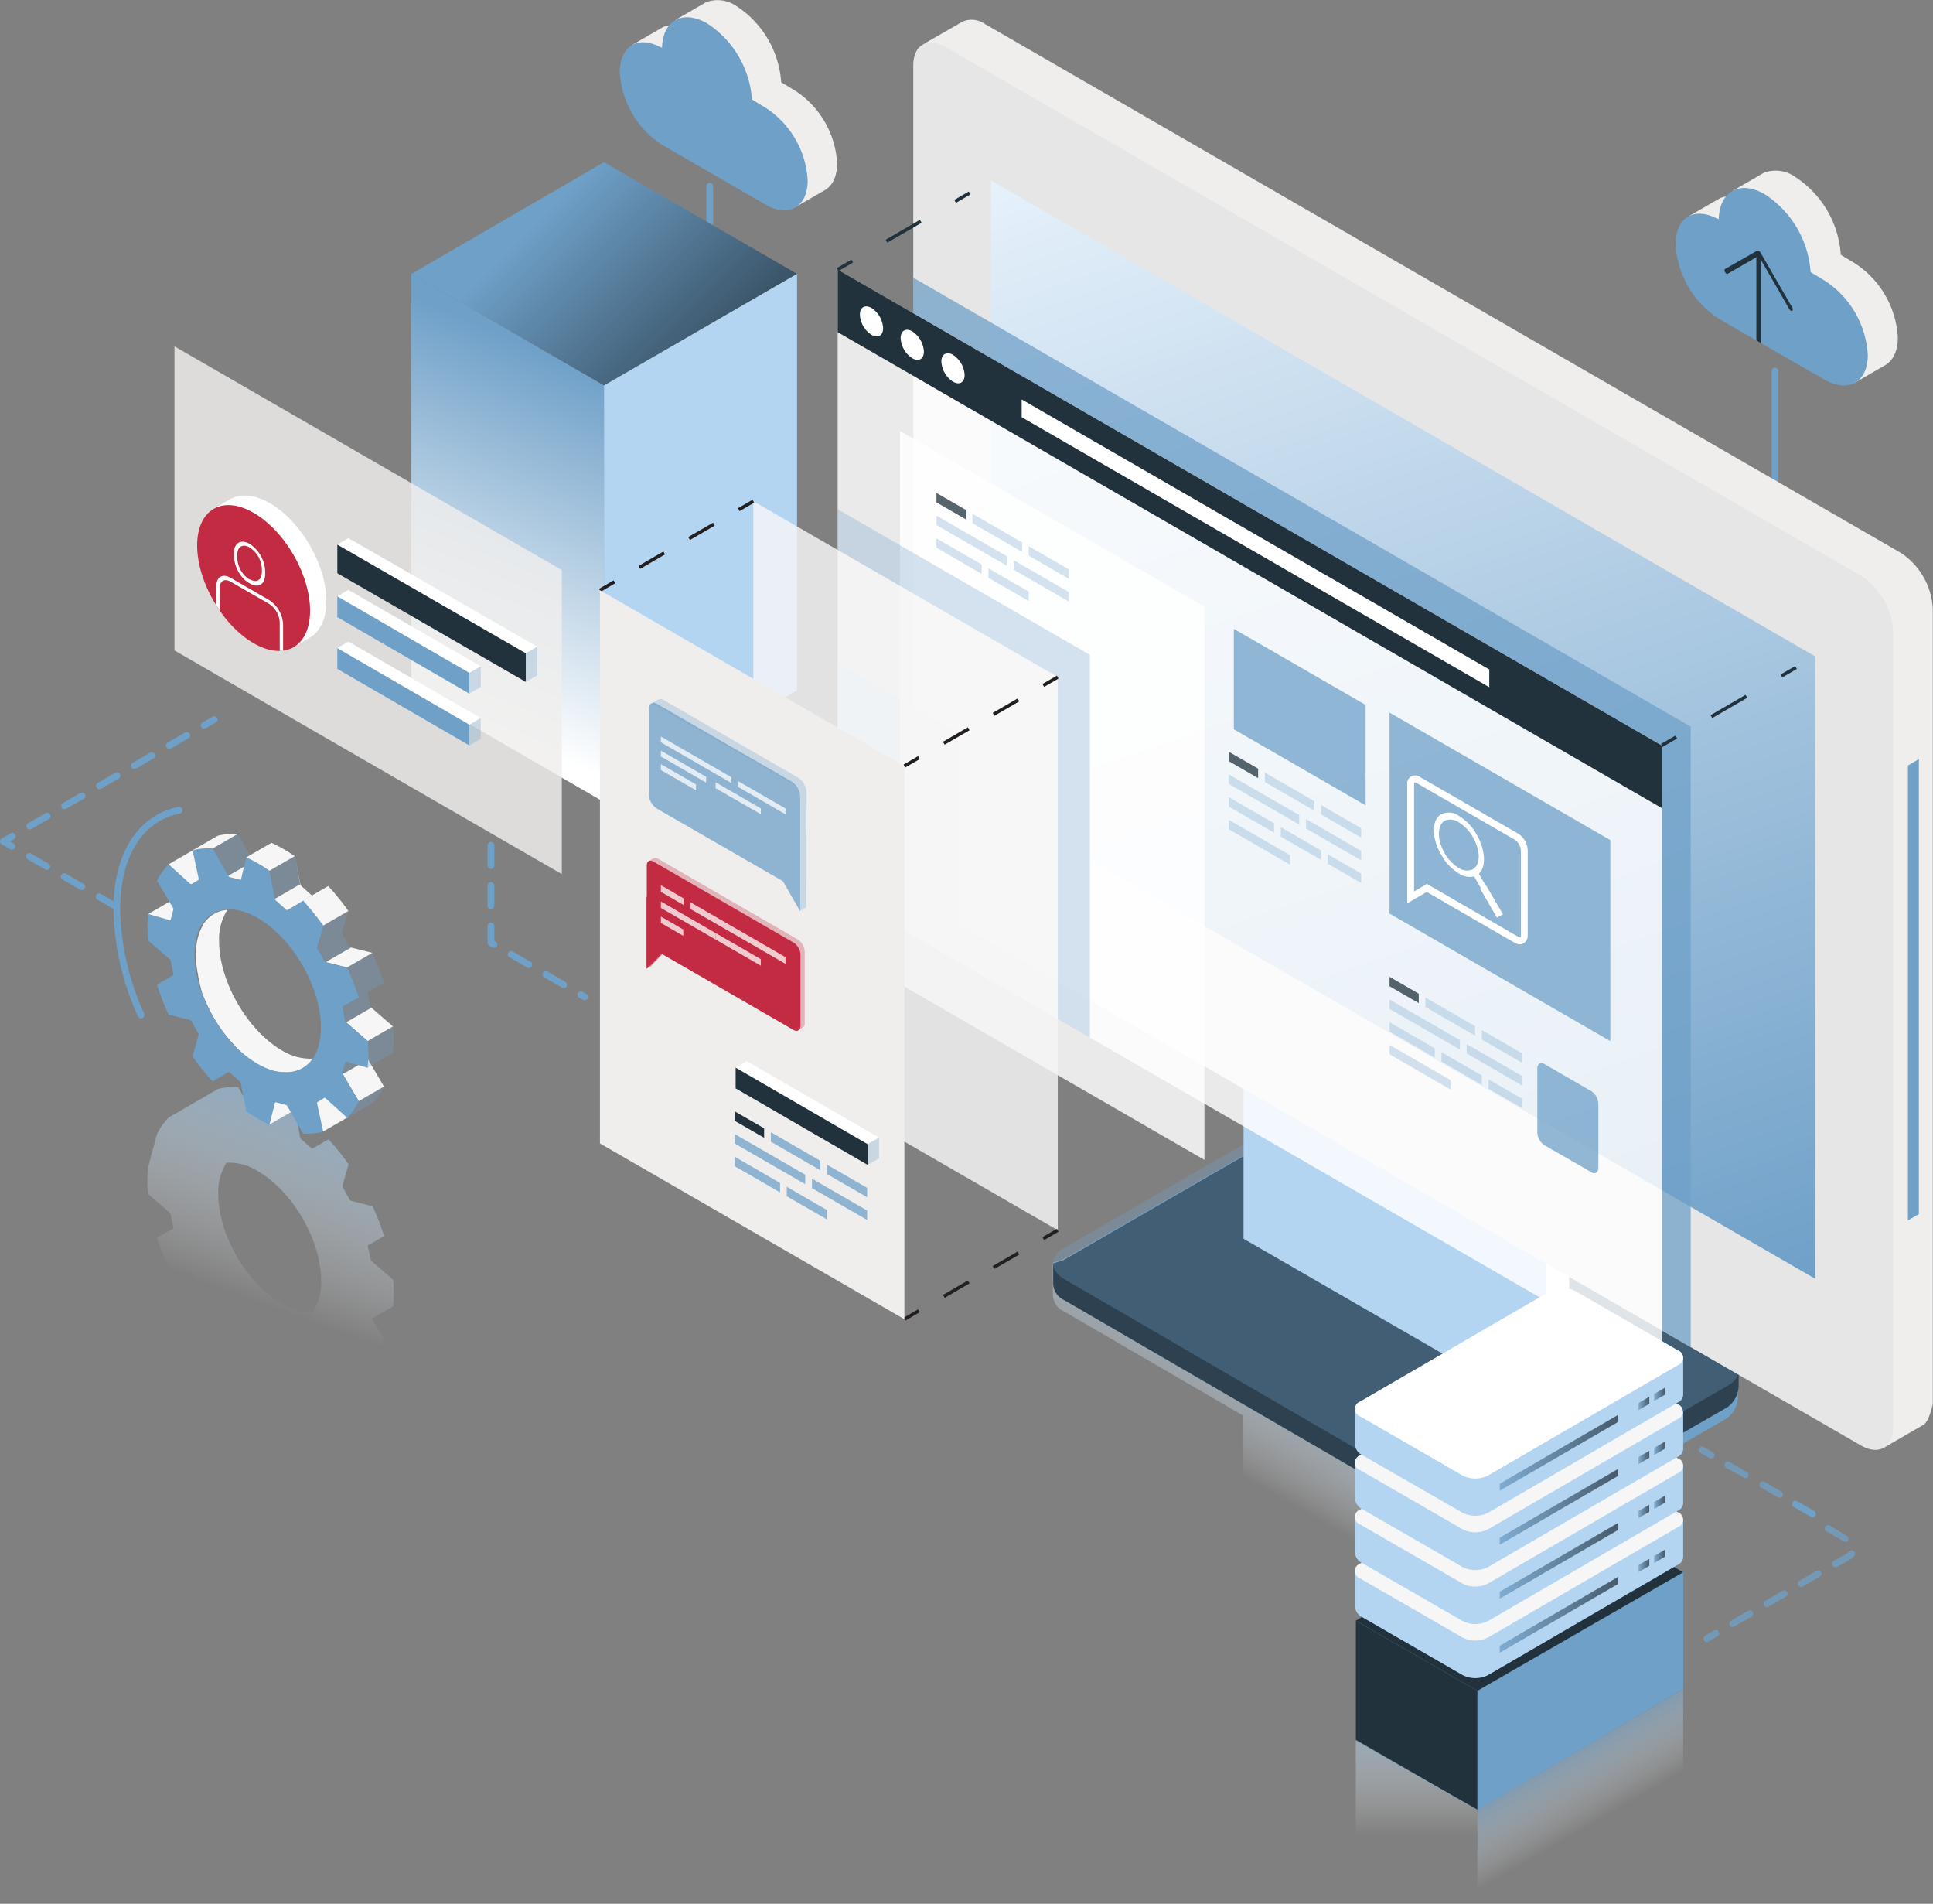 <svg xmlns="http://www.w3.org/2000/svg" xmlns:xlink="http://www.w3.org/1999/xlink" viewBox="0 0 287.6 283.2"><rect x="0" y="0" width="287.6" height="283.2" fill="#808080" stroke="none"/><defs><style>.cls-1{isolation:isolate;}.cls-2{opacity:0.76;}.cls-2,.cls-4{mix-blend-mode:overlay;}.cls-16,.cls-20,.cls-21,.cls-3,.cls-4,.cls-46{fill:#6fa0c8;}.cls-5{fill:url(#Neues_Verlaufsfeld_5);}.cls-6{fill:#b4d5f2;}.cls-16,.cls-44,.cls-45,.cls-7,.cls-8,.cls-9{mix-blend-mode:multiply;}.cls-7{fill:url(#Neues_Verlaufsfeld_4);}.cls-8{fill:url(#Unbenannter_Verlauf_2);}.cls-9{fill:url(#Unbenannter_Verlauf_5);}.cls-10{fill:#2d4150;}.cls-11,.cls-20,.cls-26{opacity:0.3;}.cls-12,.cls-17,.cls-31{fill:#fff;}.cls-13,.cls-24{fill:#efeeed;}.cls-14{fill:#e6e6e6;}.cls-15{fill:url(#Unbenannter_Verlauf_79);}.cls-16,.cls-19,.cls-21,.cls-22,.cls-30,.cls-31{opacity:0.75;}.cls-17,.cls-23,.cls-24{opacity:0.83;}.cls-18,.cls-19{fill:#22323d;}.cls-22{fill:#c8e3f8;}.cls-23,.cls-29{fill:#f6f6f6;}.cls-25{fill:#231f20;}.cls-26,.cls-27,.cls-28{fill:#c22b41;}.cls-27,.cls-45{opacity:0.7;}.cls-32{fill:url(#Neues_Verlaufsfeld_5-2);}.cls-33{fill:url(#Neues_Verlaufsfeld_5-3);}.cls-34{fill:url(#Neues_Verlaufsfeld_5-4);}.cls-35{fill:url(#Neues_Verlaufsfeld_5-5);}.cls-36{fill:url(#Neues_Verlaufsfeld_5-6);}.cls-37{fill:url(#Neues_Verlaufsfeld_5-7);}.cls-38{fill:url(#Neues_Verlaufsfeld_5-8);}.cls-39{fill:url(#Neues_Verlaufsfeld_5-9);}.cls-40{fill:url(#Neues_Verlaufsfeld_5-10);}.cls-41{fill:url(#Neues_Verlaufsfeld_5-11);}.cls-42{fill:url(#Neues_Verlaufsfeld_5-12);}.cls-43{fill:url(#Neues_Verlaufsfeld_5-13);}.cls-44{fill:url(#Unbenannter_Verlauf_4);}.cls-45{fill:url(#Unbenannter_Verlauf_3);}.cls-46{stroke:#000;stroke-miterlimit:10;stroke-width:0.75px;}</style><linearGradient id="Neues_Verlaufsfeld_5" x1="80.89" y1="31.74" x2="114.23" y2="65.07" gradientUnits="userSpaceOnUse"><stop offset="0" stop-color="#6fa0c8"/><stop offset="1" stop-color="#22323d"/></linearGradient><linearGradient id="Neues_Verlaufsfeld_4" x1="64.96" y1="105.4" x2="86.24" y2="54.34" gradientUnits="userSpaceOnUse"><stop offset="0" stop-color="#fff"/><stop offset="1" stop-color="#6fa0c8"/></linearGradient><linearGradient id="Unbenannter_Verlauf_2" x1="38.97" y1="194.84" x2="52.95" y2="156.43" gradientUnits="userSpaceOnUse"><stop offset="0" stop-color="#fff" stop-opacity="0"/><stop offset="1" stop-color="#6fa0c8"/></linearGradient><linearGradient id="Unbenannter_Verlauf_5" x1="194.9" y1="225.78" x2="205.9" y2="206.61" xlink:href="#Unbenannter_Verlauf_2"/><linearGradient id="Unbenannter_Verlauf_79" x1="177.3" y1="16.64" x2="240.22" y2="200.44" gradientUnits="userSpaceOnUse"><stop offset="0" stop-color="#e6f1fb"/><stop offset="1" stop-color="#6fa0c8"/></linearGradient><linearGradient id="Neues_Verlaufsfeld_5-2" x1="243.79" y1="232.86" x2="245.39" y2="232.86" xlink:href="#Neues_Verlaufsfeld_5"/><linearGradient id="Neues_Verlaufsfeld_5-3" x1="223.13" y1="240.21" x2="240.76" y2="240.21" xlink:href="#Neues_Verlaufsfeld_5"/><linearGradient id="Neues_Verlaufsfeld_5-4" x1="246.11" y1="231.52" x2="247.7" y2="231.52" xlink:href="#Neues_Verlaufsfeld_5"/><linearGradient id="Neues_Verlaufsfeld_5-5" x1="243.79" y1="224.83" x2="245.39" y2="224.83" xlink:href="#Neues_Verlaufsfeld_5"/><linearGradient id="Neues_Verlaufsfeld_5-6" x1="223.13" y1="232.18" x2="240.76" y2="232.18" xlink:href="#Neues_Verlaufsfeld_5"/><linearGradient id="Neues_Verlaufsfeld_5-7" x1="246.11" y1="223.48" x2="247.7" y2="223.48" xlink:href="#Neues_Verlaufsfeld_5"/><linearGradient id="Neues_Verlaufsfeld_5-8" x1="243.79" y1="216.79" x2="245.39" y2="216.79" xlink:href="#Neues_Verlaufsfeld_5"/><linearGradient id="Neues_Verlaufsfeld_5-9" x1="223.13" y1="224.14" x2="240.76" y2="224.14" xlink:href="#Neues_Verlaufsfeld_5"/><linearGradient id="Neues_Verlaufsfeld_5-10" x1="246.11" y1="215.45" x2="247.7" y2="215.45" xlink:href="#Neues_Verlaufsfeld_5"/><linearGradient id="Neues_Verlaufsfeld_5-11" x1="243.79" y1="208.76" x2="245.39" y2="208.76" xlink:href="#Neues_Verlaufsfeld_5"/><linearGradient id="Neues_Verlaufsfeld_5-12" x1="223.13" y1="216.11" x2="240.76" y2="216.11" xlink:href="#Neues_Verlaufsfeld_5"/><linearGradient id="Neues_Verlaufsfeld_5-13" x1="246.11" y1="207.42" x2="247.7" y2="207.42" xlink:href="#Neues_Verlaufsfeld_5"/><linearGradient id="Unbenannter_Verlauf_4" x1="210.77" y1="273.07" x2="210.77" y2="247.28" xlink:href="#Unbenannter_Verlauf_2"/><linearGradient id="Unbenannter_Verlauf_3" x1="237.36" y1="271.11" x2="231.21" y2="260.47" xlink:href="#Unbenannter_Verlauf_2"/></defs><g class="cls-1"><g id="Ebene_1" data-name="Ebene 1"><g class="cls-2"><path class="cls-3" d="M256.72,218.49a.47.47,0,0,1-.25-.07l-1.3-.75a.5.5,0,1,1,.5-.86l1.3.75a.5.5,0,0,1-.25.93Z" transform="translate(-2.12 -1.52)"/><path class="cls-3" d="M259.91,243.54a.5.5,0,0,1-.25-.93l2.55-1.48a.5.5,0,0,1,.5.87l-2.55,1.47A.43.43,0,0,1,259.91,243.54Zm5.09-2.95a.5.5,0,0,1-.25-.93l2.55-1.47a.5.5,0,1,1,.5.86l-2.55,1.47A.43.43,0,0,1,265,240.59Zm5.09-3a.5.5,0,0,1-.25-.93l2.54-1.47a.51.51,0,0,1,.69.18.49.49,0,0,1-.18.68l-2.55,1.48A.54.54,0,0,1,270.09,237.64Zm5.09-2.94a.5.5,0,0,1-.43-.25.51.51,0,0,1,.18-.69l1.82-1a2.07,2.07,0,0,0,.52-.42.51.51,0,0,1,.71,0,.49.49,0,0,1,0,.7,3,3,0,0,1-.78.64l-1.82,1A.45.45,0,0,1,275.18,234.7Zm1.47-3.8a.59.59,0,0,1-.25-.07l-2.54-1.47a.5.5,0,0,1-.19-.68.51.51,0,0,1,.69-.19L276.9,230a.52.52,0,0,1,.19.69A.52.52,0,0,1,276.65,230.9Zm-9.74-6.53a.45.45,0,0,1-.25-.07l-2.55-1.47a.5.5,0,0,1,.5-.86l2.55,1.47a.5.5,0,0,1-.25.93Zm-5.1-2.94a.47.47,0,0,1-.25-.07L259,219.89a.5.5,0,1,1,.5-.86l2.54,1.47a.51.51,0,0,1,.19.68A.51.51,0,0,1,261.81,221.43Z" transform="translate(-2.12 -1.52)"/><path class="cls-3" d="M256.06,245.77a.5.5,0,0,1-.25-.93l1.3-.75a.5.5,0,1,1,.5.86l-1.3.75A.45.45,0,0,1,256.06,245.77Z" transform="translate(-2.12 -1.52)"/></g><path class="cls-4" d="M107.72,40.22a.5.5,0,0,1-.5-.5V29.22a.5.5,0,0,1,1,0v10.5A.5.5,0,0,1,107.72,40.22Z" transform="translate(-2.12 -1.52)"/><path class="cls-4" d="M19.47,136.92a.45.45,0,0,1-.25-.07l-2.6-1.5a.5.5,0,0,1,.5-.87l2.6,1.51a.5.5,0,0,1-.25.93Zm-5.19-3a.45.45,0,0,1-.25-.07l-2.6-1.5a.5.5,0,0,1,.5-.87l2.6,1.51a.5.5,0,0,1-.25.93Zm-5.19-3a.45.45,0,0,1-.25-.07l-2.6-1.5a.5.5,0,0,1,.5-.87L9.34,130a.5.5,0,0,1-.25.93Zm-5.19-3a.45.45,0,0,1-.25-.07l-1.28-.74a.49.49,0,0,1,0-.86l1.32-.77a.5.5,0,1,1,.51.87l-.58.33.53.31a.5.5,0,0,1-.25.93Zm2.64-3a.5.5,0,0,1-.25-.93l2.59-1.51a.5.5,0,0,1,.69.18.49.49,0,0,1-.18.68l-2.6,1.51A.45.45,0,0,1,6.54,124.88Zm5.19-3a.5.5,0,0,1-.43-.25.51.51,0,0,1,.18-.69l2.59-1.5a.51.51,0,0,1,.69.18.5.5,0,0,1-.18.68L12,121.8A.45.45,0,0,1,11.73,121.87Zm5.19-3a.5.5,0,0,1-.43-.25.51.51,0,0,1,.18-.69l2.59-1.5a.5.5,0,1,1,.51.86l-2.6,1.51A.55.55,0,0,1,16.92,118.86Zm5.19-3a.49.49,0,0,1-.43-.24.51.51,0,0,1,.18-.69l2.59-1.5a.5.5,0,1,1,.51.86l-2.6,1.51A.57.57,0,0,1,22.11,115.84Zm5.19-3a.5.5,0,0,1-.25-.93l2.59-1.5a.5.5,0,1,1,.51.86l-2.6,1.51A.57.57,0,0,1,27.3,112.83Zm5.19-3a.5.5,0,0,1-.25-.93l1.45-.84a.5.5,0,1,1,.5.86l-1.45.85A.57.57,0,0,1,32.49,109.82Z" transform="translate(-2.12 -1.52)"/><path class="cls-4" d="M266.22,74.72a.5.5,0,0,1-.5-.5V56.72a.5.5,0,0,1,1,0v17.5A.5.5,0,0,1,266.22,74.72Z" transform="translate(-2.12 -1.52)"/><polygon class="cls-5" points="89.86 24.13 61.21 40.74 89.86 57.35 118.59 40.74 89.86 24.13"/><polygon class="cls-6" points="89.86 57.35 89.86 119.31 118.59 102.7 118.59 40.74 89.86 57.35"/><polygon class="cls-7" points="61.21 40.74 61.21 102.7 89.86 119.31 89.86 57.35 61.21 40.74"/><path class="cls-8" d="M24.14,175.17c-.06.62-.09,1.26-.09,1.94s0,1.35.09,2l3.21,2.79a.61.61,0,0,1,.16.28l.39,1.91c0,.1,0,.2-.06.23l-2.37,1.29a39.7,39.7,0,0,0,1.73,4.45l3.18.79a.44.44,0,0,1,.23.2l1,1.79a.46.46,0,0,1,.06.29l-.91,3.15a37.33,37.33,0,0,0,3,3.72l2.31-1.4a.24.24,0,0,1,.23.06L37.79,200a.64.64,0,0,1,.16.29l.81,4.17c.57.39,1.15.76,1.73,1.1s1.15.63,1.72.89l3.19-1.84,1.81,3.17a9.39,9.39,0,0,0,3-.28l3.75-2.17,3.59-2.08a9.69,9.69,0,0,0,1.73-2.45l-2.37,1.37,2.37-1.37-1.84-3.13,3.17-1.83c.06-.62.09-1.27.09-1.94s0-1.35-.09-2l-3.21-2.79a.61.61,0,0,1-.16-.28l-.39-1.92a.2.2,0,0,1,0-.11l-1.33.76,3.76-2.17a40.31,40.31,0,0,0-1.73-4.44l-3.18-.8a.41.41,0,0,1-.23-.19l-1-1.79a.46.46,0,0,1-.06-.29l.91-3.15A35.17,35.17,0,0,0,51,171l-2.42,1.39a.34.34,0,0,1-.12-.06L46.94,171a.61.61,0,0,1-.16-.28L46,166.55c-.57-.4-1.15-.76-1.73-1.1a18.82,18.82,0,0,0-1.72-.89l-3.19,1.84-1.8-3.17a9.43,9.43,0,0,0-3,.28l-3.75,2.17-3.59,2.08a9.64,9.64,0,0,0-1.73,2.44M44,195.43c-5.2-3-9.41-10.29-9.41-16.29a8.15,8.15,0,0,1,1.23-4.66,8,8,0,0,1,4.67,1.26c5.19,3,9.41,10.29,9.41,16.29a8.11,8.11,0,0,1-1.25,4.67A8.12,8.12,0,0,1,44,195.43Z" transform="translate(-2.12 -1.52)"/><path class="cls-9" d="M259.71,205.12a4.35,4.35,0,0,0-.59-.4l-59-34.26a8.77,8.77,0,0,0-7.95,0l-31.75,18.33c-.2.11-1.65.56-1.65.56v4.87a2.76,2.76,0,0,0,1.62,2.36l26.7,15.52v13.52l45.07,26v-1.7l3.38-2V226.07l23.5-13.56a4.08,4.08,0,0,0,1.66-3.13v-4.26Z" transform="translate(-2.12 -1.52)"/><path class="cls-10" d="M260.75,205.24h-1a4.39,4.39,0,0,0-.59-.41l-59-34.26a8.77,8.77,0,0,0-7.95,0L160.47,188.9c-.2.12-1.65.56-1.65.56v3.09a2.76,2.76,0,0,0,1.62,2.36l58.95,34.26a8.77,8.77,0,0,0,8,0l31.75-18.33a4.08,4.08,0,0,0,1.66-3.13v-2.47Z" transform="translate(-2.12 -1.52)"/><g class="cls-11"><path class="cls-3" d="M160.47,187.13l31.75-18.33a8.77,8.77,0,0,1,7.95,0l59,34.25c2.18,1.27,2.17,3.34,0,4.61L227.34,226a8.77,8.77,0,0,1-8,0l-58.95-34.25C158.26,190.47,158.27,188.4,160.47,187.13Z" transform="translate(-2.12 -1.52)"/></g><polygon class="cls-12" points="230.08 183.91 230.08 210.28 233.47 208.32 233.47 181.95 230.08 183.91"/><polygon class="cls-6" points="185.02 157.9 185.02 184.27 230.08 210.28 230.08 183.91 185.02 157.9"/><path class="cls-13" d="M284.93,83.76,148.68,5.1a3.43,3.43,0,0,0-3.31-.38l-.15.09L139.65,8l6.49,4.32V124.87a10.6,10.6,0,0,0,4.79,8.3l131.38,83.76,6-3.47c.85-.51,1.38-3.09,1.38-3.09V92.06A10.62,10.62,0,0,0,284.93,83.76Z" transform="translate(-2.12 -1.52)"/><path class="cls-14" d="M138,11.26V129.57a10.62,10.62,0,0,0,4.79,8.31L279,216.54c2.65,1.53,4.8.29,4.8-2.77V95.46a10.59,10.59,0,0,0-4.8-8.3L142.76,8.49C140.12,7,138,8.21,138,11.26Z" transform="translate(-2.12 -1.52)"/><polygon class="cls-15" points="147.46 119.43 270.07 190.22 270.07 97.64 147.46 26.85 147.46 119.43"/><polygon class="cls-16" points="135.84 41.28 135.84 46.57 247.24 110.89 247.24 197.9 251.55 200.39 251.55 108.09 135.84 41.28"/><polygon class="cls-3" points="283.87 113.87 285.5 112.92 285.5 180.6 283.87 181.54 283.87 113.87"/><polygon class="cls-17" points="124.63 132.68 247.24 203.47 247.24 110.89 124.63 40.1 124.63 132.68"/><polygon class="cls-18" points="124.63 49.41 247.24 120.2 247.24 110.89 124.63 40.1 124.63 49.41"/><polygon class="cls-12" points="221.58 99.59 152.01 59.42 152.01 62.06 221.58 102.23 221.58 99.59"/><polygon class="cls-19" points="211.09 147.82 206.74 145.3 206.74 146.71 211.09 149.22 211.09 147.82"/><polygon class="cls-20" points="220.47 153.23 220.47 154.64 226.43 158.08 226.43 156.67 220.47 153.23"/><polygon class="cls-20" points="219.47 152.65 212.09 148.39 212.09 149.8 219.47 154.06 219.47 152.65"/><polygon class="cls-20" points="217.22 154.73 206.74 148.68 206.74 150.08 217.22 156.13 217.22 154.73"/><polygon class="cls-20" points="218.22 155.31 218.22 156.71 226.43 161.45 226.43 160.04 218.22 155.31"/><polygon class="cls-20" points="213.47 155.94 206.74 152.05 206.74 153.46 213.47 157.34 213.47 155.94"/><polygon class="cls-20" points="220.47 159.98 214.47 156.51 214.47 157.92 220.47 161.39 220.47 159.98"/><polygon class="cls-20" points="221.47 160.56 221.47 161.96 226.43 164.83 226.43 163.42 221.47 160.56"/><polygon class="cls-20" points="215.84 160.68 206.74 155.43 206.74 156.83 215.84 162.09 215.84 160.68"/><polygon class="cls-21" points="203.18 104.86 183.57 93.54 183.57 108.48 203.18 119.8 203.18 104.86"/><path class="cls-12" d="M131.79,47.33c-1-.55-1.73-.1-1.73,1a3.8,3.8,0,0,0,1.73,3c1,.55,1.72.1,1.72-1A3.82,3.82,0,0,0,131.79,47.33Z" transform="translate(-2.12 -1.52)"/><path class="cls-12" d="M137.85,50.81c-.95-.55-1.73-.1-1.73,1a3.83,3.83,0,0,0,1.73,3c1,.55,1.73.11,1.73-1A3.85,3.85,0,0,0,137.85,50.81Z" transform="translate(-2.12 -1.52)"/><path class="cls-12" d="M143.91,54.3c-.95-.55-1.73-.1-1.73,1a3.83,3.83,0,0,0,1.73,3c1,.55,1.73.1,1.73-1A3.83,3.83,0,0,0,143.91,54.3Z" transform="translate(-2.12 -1.52)"/><polygon class="cls-21" points="239.59 124.97 206.74 106 206.74 135.9 239.59 154.87 239.59 124.97"/><polygon class="cls-22" points="124.63 132.68 142.59 143.05 142.59 109.01 124.63 98.64 124.63 132.68"/><polygon class="cls-17" points="179.2 90.25 133.9 64.1 133.9 146.38 179.2 172.54 179.2 90.25"/><polygon class="cls-23" points="157.38 100.71 112.08 74.56 112.08 156.84 157.38 183 157.38 100.71"/><polygon class="cls-24" points="83.59 84.8 25.96 51.52 25.96 96.76 83.59 130.03 83.59 84.8"/><path class="cls-4" d="M89.1,150.32a.47.47,0,0,1-.25-.07l-.53-.31a.5.5,0,1,1,.5-.86l.53.31a.5.5,0,0,1,.19.68A.51.51,0,0,1,89.1,150.32ZM86,148.51a.47.47,0,0,1-.25-.07l-2.6-1.5a.5.5,0,1,1,.5-.86l2.6,1.5a.5.5,0,0,1-.25.93Zm-5.2-3a.47.47,0,0,1-.25-.07l-2.59-1.5a.5.5,0,1,1,.5-.86l2.59,1.5a.5.5,0,0,1-.25.93Zm-5.19-3a.45.45,0,0,1-.25-.07l-.44-.25a.48.48,0,0,1-.25-.43v-2.5a.5.5,0,0,1,1,0v2.21l.19.11a.5.5,0,0,1-.25.93Zm-.44-5.75a.5.5,0,0,1-.5-.5v-3a.5.5,0,0,1,1,0v3A.5.5,0,0,1,75.14,136.76Zm0-6a.5.5,0,0,1-.5-.5v-3a.5.5,0,0,1,1,0v3A.5.5,0,0,1,75.14,130.76Z" transform="translate(-2.12 -1.52)"/><polygon class="cls-12" points="79.93 96.2 51.83 80.04 50.19 81.02 78.23 97.18 79.93 96.2"/><polygon class="cls-20" points="78.23 97.18 78.23 101.44 79.93 100.46 79.93 96.2 78.23 97.18"/><polygon class="cls-18" points="50.19 81.02 50.19 85.27 78.23 101.44 78.23 97.18 50.19 81.02"/><polygon class="cls-12" points="71.53 99.12 51.83 87.74 50.19 88.72 69.83 100.1 71.53 99.12"/><polygon class="cls-20" points="69.83 100.1 69.83 103.18 71.53 102.2 71.53 99.12 69.83 100.1"/><polygon class="cls-3" points="50.19 88.72 50.19 91.8 69.83 103.18 69.83 100.1 50.19 88.72"/><polygon class="cls-12" points="71.53 106.82 51.83 95.44 50.19 96.42 69.83 107.8 71.53 106.82"/><polygon class="cls-20" points="69.83 107.8 69.83 110.88 71.53 109.9 71.53 106.82 69.83 107.8"/><polygon class="cls-3" points="50.19 96.42 50.19 99.5 69.83 110.88 69.83 107.8 50.19 96.42"/><polygon class="cls-18" points="124.75 40.31 124.5 39.88 126.67 38.63 126.92 39.06 124.75 40.31"/><polygon class="cls-18" points="132.02 36.1 131.77 35.67 136.87 32.7 137.12 33.14 132.02 36.1"/><polygon class="cls-18" points="142.23 30.18 141.98 29.74 144.14 28.49 144.39 28.92 142.23 30.18"/><polygon class="cls-25" points="89.38 88.02 89.13 87.59 91.29 86.33 91.54 86.76 89.38 88.02"/><path class="cls-25" d="M97.37,86.14l-.25-.43,3.7-2.15.25.43Zm7.4-4.29-.25-.44,3.7-2.14.25.43Z" transform="translate(-2.12 -1.52)"/><polygon class="cls-25" points="110.05 76.03 109.8 75.6 111.96 74.34 112.21 74.77 110.05 76.03"/><polygon class="cls-25" points="134.68 114.17 134.43 113.74 136.59 112.48 136.84 112.92 134.68 114.17"/><path class="cls-25" d="M142.67,112.29l-.25-.43,3.7-2.15.25.44Zm7.4-4.29-.25-.43,3.7-2.15.25.43Z" transform="translate(-2.12 -1.52)"/><polygon class="cls-25" points="155.35 102.18 155.09 101.75 157.26 100.5 157.51 100.93 155.35 102.18"/><polygon class="cls-25" points="134.68 196.46 134.43 196.03 136.59 194.77 136.84 195.2 134.68 196.46"/><path class="cls-25" d="M142.67,194.58l-.25-.43,3.7-2.15.25.43Zm7.4-4.3-.25-.43,3.7-2.15.25.44Z" transform="translate(-2.12 -1.52)"/><polygon class="cls-25" points="155.35 184.47 155.1 184.03 157.26 182.78 157.51 183.21 155.35 184.47"/><polygon class="cls-12" points="91.59 168.72 91.34 168.28 93.5 167.03 93.75 167.46 91.59 168.72"/><path class="cls-12" d="M99.58,166.84l-.25-.44,3.7-2.14.25.43Zm7.4-4.3-.25-.43,3.7-2.15.25.43Z" transform="translate(-2.12 -1.52)"/><polygon class="cls-12" points="112.25 156.73 112 156.29 114.17 155.04 114.42 155.47 112.25 156.73"/><polygon class="cls-18" points="247.37 111.11 247.12 110.67 249.28 109.42 249.53 109.85 247.37 111.11"/><polygon class="cls-18" points="254.75 106.82 254.5 106.39 259.71 103.36 259.96 103.8 254.75 106.82"/><polygon class="cls-18" points="265.18 100.77 264.93 100.33 267.1 99.08 267.35 99.51 265.18 100.77"/><polygon class="cls-13" points="134.56 113.96 89.26 87.8 89.26 170.09 134.56 196.24 134.56 113.96"/><path class="cls-26" d="M121.67,142.28a2.28,2.28,0,0,0-.84-1l-20.76-12a.76.76,0,0,0-.71-.09l-.72.41v5c.12,0,14.46,14.55,14.46,14.55h7.46v-6.24Z" transform="translate(-2.12 -1.52)"/><polygon class="cls-27" points="96.88 133.54 96.85 133.05 96.13 133.46 96.13 144.11 96.85 143.69 99.02 141.45 96.88 133.54"/><path class="cls-26" d="M121.67,142.28l-1.11.64v6.24h.23v5.65l.68-.39a.68.68,0,0,0,.38-.7V143.08A2.11,2.11,0,0,0,121.67,142.28Z" transform="translate(-2.12 -1.52)"/><path class="cls-28" d="M120.11,141.69l-20.76-12c-.58-.33-1-.06-1,.6l0,15.33,2.17-2.24,19.64,11.34c.58.33,1.05.07,1.06-.59V143.49A2.26,2.26,0,0,0,120.11,141.69Z" transform="translate(-2.12 -1.52)"/><polygon class="cls-20" points="124.63 81.8 157.38 100.71 157.38 151.59 162.16 154.35 162.16 97.42 124.63 75.75 124.63 81.8"/><polygon class="cls-19" points="187.19 114.34 182.83 111.83 182.83 113.23 187.19 115.75 187.19 114.34"/><polygon class="cls-20" points="196.56 119.76 196.56 121.16 202.52 124.6 202.52 123.2 196.56 119.76"/><polygon class="cls-20" points="195.56 119.18 188.19 114.92 188.19 116.33 195.56 120.59 195.56 119.18"/><polygon class="cls-20" points="193.31 121.25 182.83 115.2 182.83 116.61 193.31 122.66 193.31 121.25"/><polygon class="cls-20" points="194.31 121.83 194.31 123.24 202.52 127.98 202.52 126.57 194.31 121.83"/><polygon class="cls-20" points="189.56 122.47 182.83 118.58 182.83 119.98 189.56 123.87 189.56 122.47"/><polygon class="cls-20" points="196.56 126.51 190.56 123.04 190.56 124.45 196.56 127.91 196.56 126.51"/><polygon class="cls-20" points="197.56 127.08 197.56 128.49 202.52 131.35 202.52 129.95 197.56 127.08"/><polygon class="cls-20" points="191.94 127.21 182.83 121.95 182.83 123.36 191.94 128.62 191.94 127.21"/><polygon class="cls-19" points="143.69 75.84 139.33 73.33 139.33 74.73 143.69 77.25 143.69 75.84"/><polygon class="cls-20" points="153.06 81.26 153.06 82.66 159.02 86.1 159.02 84.7 153.06 81.26"/><polygon class="cls-20" points="152.06 80.68 144.69 76.42 144.69 77.83 152.06 82.09 152.06 80.68"/><polygon class="cls-20" points="149.81 82.75 139.33 76.7 139.33 78.11 149.81 84.16 149.81 82.75"/><polygon class="cls-20" points="150.81 83.33 150.81 84.74 159.02 89.48 159.02 88.07 150.81 83.33"/><polygon class="cls-20" points="146.06 83.97 139.33 80.08 139.33 81.48 146.06 85.37 146.06 83.97"/><polygon class="cls-20" points="153.06 88.01 147.06 84.54 147.06 85.95 153.06 89.41 153.06 88.01"/><polygon class="cls-18" points="113.69 167.84 109.33 165.33 109.33 166.74 113.69 169.25 113.69 167.84"/><polygon class="cls-21" points="123.06 173.26 123.06 174.66 129.02 178.1 129.02 176.7 123.06 173.26"/><polygon class="cls-21" points="122.06 172.68 114.69 168.42 114.69 169.83 122.06 174.09 122.06 172.68"/><polygon class="cls-21" points="119.81 174.75 109.33 168.7 109.33 170.11 119.81 176.16 119.81 174.75"/><polygon class="cls-21" points="120.81 175.33 120.81 176.74 129.02 181.48 129.02 180.07 120.81 175.33"/><polygon class="cls-21" points="116.06 175.97 109.33 172.08 109.33 173.49 116.06 177.37 116.06 175.97"/><polygon class="cls-21" points="123.06 180.01 117.06 176.54 117.06 177.95 123.06 181.41 123.06 180.01"/><path class="cls-20" d="M55.16,161.57l1.73,3,2.37-1.36a9.64,9.64,0,0,1-1.73,2.44l-3.75,2.17-2.37-4Z" transform="translate(-2.12 -1.52)"/><g class="cls-11"><path class="cls-3" d="M55.5,149.87l1.33-.76a.24.24,0,0,0,0,.12l.39,1.91a.61.61,0,0,0,.16.28l-3.75,2.17a2.58,2.58,0,0,1-1.47-1.1c0-.64-.19-1.2,1-1.32Z" transform="translate(-2.12 -1.52)"/></g><path class="cls-20" d="M53.94,137,53,140.19a.46.46,0,0,0,.06.29l1,1.79a.48.48,0,0,0,.23.2l-3.76,2.17c-.24.14-1,.49-1.12.28s-.4-.71-.61-1a2.18,2.18,0,0,1,.42-1.51L53,140.19Z" transform="translate(-2.12 -1.52)"/><polygon class="cls-29" points="24.33 140.04 28.08 137.88 25.77 133.81 22.02 135.98 24.33 140.04"/><polygon class="cls-29" points="40.09 167.28 43.84 165.11 41.53 161.05 37.77 163.22 40.09 167.28"/><polygon class="cls-29" points="48.06 168.33 51.82 166.16 49.51 162.1 45.75 164.27 48.06 168.33"/><polygon class="cls-29" points="53.38 163.8 57.13 161.63 54.76 157.6 51.01 159.77 53.38 163.8"/><polygon class="cls-20" points="48.7 157.22 52.46 155.05 54.76 157.6 51.01 159.77 48.7 157.22"/><polygon class="cls-29" points="54.71 154.86 58.47 152.69 55.26 149.9 51.51 152.07 54.71 154.86"/><path class="cls-20" d="M56.84,156.38l3.75-2.17q.09,1,.09,2c0,.68,0,1.32-.09,1.94l-3.75,2.17L55.49,158S56.86,156.66,56.84,156.38Z" transform="translate(-2.12 -1.52)"/><polygon class="cls-29" points="51.65 143.91 55.41 141.74 52.22 140.95 48.47 143.11 51.65 143.91"/><path class="cls-29" d="M50.19,139.21,53.94,137Z" transform="translate(-2.12 -1.52)"/><path class="cls-29" d="M50.19,139.21l-3-3.72A39.13,39.13,0,0,1,50.19,139.21Z" transform="translate(-2.12 -1.52)"/><path class="cls-29" d="M48.54,134.72l2.42-1.4a37.33,37.33,0,0,1,3,3.72l-3.75,2.17a39.13,39.13,0,0,0-3-3.72Z" transform="translate(-2.12 -1.52)"/><polygon class="cls-20" points="33.96 130.27 37.71 128.1 35.4 124.04 31.65 126.21 33.96 130.27"/><polygon class="cls-29" points="27.39 132.63 31.14 130.46 28.83 126.4 25.08 128.57 27.39 132.63"/><polygon class="cls-20" points="40.9 133.7 44.65 131.53 43.84 127.36 40.09 129.53 40.9 133.7"/><polygon class="cls-20" points="47.15 140.84 50.91 138.67 51.82 135.52 48.06 137.69 47.15 140.84"/><path class="cls-29" d="M32.37,149.74c-.07-.18-.13-.35-.19-.53a.5.5,0,0,1,0-.13c-.06-.16-.12-.33-.17-.49a.74.74,0,0,1,0-.14c-.06-.16-.11-.33-.16-.5l0-.12c-.05-.18-.1-.35-.14-.52l0-.11-.12-.53,0-.09c0-.19-.08-.38-.11-.57v0c0-.21-.07-.41-.09-.62a14.48,14.48,0,0,1-.13-1.84,9.76,9.76,0,0,1,.45-3.06c.07-.19.12-.35.19-.5s.13-.3.2-.44.15-.28.22-.39l0-.08a2.71,2.71,0,0,1,.24-.35,2.66,2.66,0,0,1,.26-.31l.07-.09.23-.23.06-.06a4.61,4.61,0,0,1,2.78-1.18,8.05,8.05,0,0,0-1.24,4.66c0,6,4.21,13.3,9.41,16.3A8.12,8.12,0,0,0,48.66,159a4.7,4.7,0,0,1-4.33,2l-.44,0-.41-.07H43.4l-.37-.08-.13,0-.34-.1-.18-.06-.25-.09-.28-.11-.08,0a11.75,11.75,0,0,1-1.28-.64,13.84,13.84,0,0,1-2.05-1.44l-.48-.42-.06-.05-.4-.38-.08-.07-.38-.38L37,157l-.35-.37-.1-.12-.33-.38-.11-.12-.33-.4-.09-.12c-.13-.17-.27-.34-.4-.52a22.83,22.83,0,0,1-2.57-4.47c-.09-.21-.18-.41-.26-.62A.36.36,0,0,0,32.37,149.74Z" transform="translate(-2.12 -1.52)"/><path class="cls-20" d="M53.77,145.43l3.76-2.17a39.7,39.7,0,0,1,1.73,4.45l-3.76,2.16-.85-1.31.34-.19C54.62,147.38,54.22,146.4,53.77,145.43Z" transform="translate(-2.12 -1.52)"/><path class="cls-3" d="M53.46,159.54a.15.15,0,0,1,.17-.1l3.21.92c0-.62.09-1.27.09-1.94s0-1.35-.09-2l-3.21-2.79a.62.62,0,0,1-.17-.28l-.39-1.92a.22.22,0,0,1,.06-.22l2.37-1.3a36.68,36.68,0,0,0-1.73-4.44l-3.18-.79a.46.46,0,0,1-.22-.2l-1-1.79a.4.4,0,0,1-.06-.29l.91-3.15a39.13,39.13,0,0,0-3-3.72l-2.32,1.39a.2.2,0,0,1-.22-.06l-1.48-1.32a.62.62,0,0,1-.17-.28l-.81-4.17c-.57-.4-1.14-.76-1.72-1.1a19,19,0,0,0-1.73-.89L38,132.29a.13.13,0,0,1-.16.1L36.31,132a.42.42,0,0,1-.23-.21l-2.31-4.06a9.34,9.34,0,0,0-3,.28l.91,4.2a.22.22,0,0,1-.06.22l-1,.6c-.05,0-.15,0-.23-.06l-3.18-2.88a9.69,9.69,0,0,0-1.73,2.45l2.37,4a.4.4,0,0,1,.06.29l-.39,1.46a.13.13,0,0,1-.16.1l-3.21-.92c-.06.62-.09,1.27-.09,1.94s0,1.35.09,2l3.21,2.79a.61.61,0,0,1,.16.28l.39,1.92c0,.09,0,.19-.06.22L25.47,148a40.31,40.31,0,0,0,1.73,4.44l3.18.8a.38.38,0,0,1,.23.19l1,1.79a.46.46,0,0,1,.06.29l-.91,3.15a35.17,35.17,0,0,0,3,3.72L36.08,161a.22.22,0,0,1,.23.06l1.48,1.32a.61.61,0,0,1,.16.28l.81,4.17c.57.4,1.15.76,1.73,1.1a18.82,18.82,0,0,0,1.72.89l.81-3.23a.15.15,0,0,1,.17-.1l1.48.4a.38.38,0,0,1,.22.2l2.32,4.06a9.39,9.39,0,0,0,3-.28l-.91-4.2c0-.09,0-.19.06-.22l1-.6a.22.22,0,0,1,.22.06l3.19,2.88a9.42,9.42,0,0,0,1.72-2.45l-2.37-4a.46.46,0,0,1-.06-.29Zm-13,.25c-5.2-3-9.41-10.29-9.41-16.29s4.21-8.43,9.41-5.43,9.41,10.29,9.41,16.29S45.68,162.79,40.49,159.79Z" transform="translate(-2.12 -1.52)"/><path class="cls-29" d="M44.67,136.82l-1.48-1.32a.62.62,0,0,1-.17-.28l3.76-2.17L46,128.88l.81,4.17a.69.69,0,0,0,.16.29l1.48,1.32a.34.34,0,0,0,.12.06l-1.33.77-2.32,1.39A.2.2,0,0,1,44.67,136.82Z" transform="translate(-2.12 -1.52)"/><path class="cls-29" d="M38.76,129.06l3.76-2.17c.57.26,1.14.56,1.72.89s1.16.71,1.73,1.1l-3.76,2.17-.42-.29c-.43-.28-.86-.56-1.3-.81A19,19,0,0,0,38.76,129.06Z" transform="translate(-2.12 -1.52)"/><path class="cls-29" d="M38,132.29a.13.13,0,0,1-.16.1L36.31,132a.42.42,0,0,1-.23-.21l2.34-1.34Z" transform="translate(-2.12 -1.52)"/><path class="cls-29" d="M35.16,126.93l-1.39.8a9.34,9.34,0,0,0-3,.28l3.75-2.17a9.43,9.43,0,0,1,3-.28Z" transform="translate(-2.12 -1.52)"/><path class="cls-20" d="M122.12,119.38l-.05,17.1-.95.58,0-17.11a2.64,2.64,0,0,0-.43-1.33l1-.55A2.53,2.53,0,0,1,122.12,119.38Z" transform="translate(-2.12 -1.52)"/><path class="cls-20" d="M100,105.61a.85.85,0,0,1,.91.07l20,11.54a2.6,2.6,0,0,1,.83.85l-1,.55c-.22-.34-21.68-12.47-21.68-12.47Z" transform="translate(-2.12 -1.52)"/><g class="cls-30"><path class="cls-3" d="M99.92,106.25l20,11.55a2.75,2.75,0,0,1,1.25,2.15l0,17.11-2.57-4.46L99.88,121.82a2.7,2.7,0,0,1-1.24-2.15l0-12.71C98.67,106.17,99.23,105.85,99.92,106.25Z" transform="translate(-2.12 -1.52)"/></g><polygon class="cls-31" points="108.81 115.61 98.33 109.56 98.33 110.42 108.81 116.47 108.81 115.61"/><polygon class="cls-31" points="109.81 116.19 109.81 117.05 116.87 121.13 116.87 120.26 109.81 116.19"/><polygon class="cls-31" points="105.06 115.55 98.33 111.66 98.33 112.53 105.06 116.42 105.06 115.55"/><polygon class="cls-31" points="113.2 120.25 107.88 117.18 106.47 116.36 106.47 117.24 113.2 121.12 113.2 120.25"/><polygon class="cls-31" points="103.56 116.69 98.33 113.67 98.33 114.55 103.56 117.56 103.56 116.69"/><polygon class="cls-31" points="101.72 133.64 98.33 131.68 98.33 132.67 101.72 134.63 101.72 133.64"/><polygon class="cls-31" points="102.72 134.21 102.72 135.21 108.81 138.72 108.81 137.73 102.72 134.21"/><polygon class="cls-31" points="108.81 137.73 108.81 138.72 116.87 143.38 116.87 142.38 108.81 137.73"/><polygon class="cls-31" points="106.47 138.8 98.33 134.09 98.33 135.06 106.47 139.76 106.47 138.8"/><polygon class="cls-31" points="113.2 142.68 107.88 139.61 106.47 138.8 106.47 139.76 113.2 143.65 113.2 142.68"/><polygon class="cls-31" points="101.66 138.27 98.33 136.34 98.33 137.29 101.66 139.21 101.66 138.27"/><path class="cls-4" d="M23.09,153a.49.49,0,0,1-.45-.3A40.18,40.18,0,0,1,19,136.8c0-8.33,3.61-14,9.66-15.26a.5.5,0,1,1,.2,1C23.29,123.65,20,129,20,136.8a39.29,39.29,0,0,0,3.57,15.5.5.5,0,0,1-.25.66A.78.78,0,0,1,23.09,153Z" transform="translate(-2.12 -1.52)"/><polygon class="cls-12" points="130.79 169.22 111.09 157.84 109.45 158.82 129.09 170.2 130.79 169.22"/><polygon class="cls-20" points="129.09 170.2 129.09 173.28 130.79 172.3 130.79 169.22 129.09 170.2"/><polygon class="cls-18" points="109.45 158.82 109.45 161.9 129.09 173.28 129.09 170.2 109.45 158.82"/><path class="cls-13" d="M126.67,25.83A13.79,13.79,0,0,0,120.42,15l-2.07-1.24A14.72,14.72,0,0,0,111.7,2.43a4.91,4.91,0,0,0-4.44-.61s-.14.06-.14.06l-4.45,2.57V5.3a3.52,3.52,0,0,0-1.82.22c-.21.09-4.58,2.64-4.58,2.64l0,4.56s5.54,5.89,8.48,7.68l4.09,2.37,11.39,6.56,0,3.14,4.59-2.65C126,29.15,126.66,27.78,126.67,25.83Z" transform="translate(-2.12 -1.52)"/><g class="cls-1"><path class="cls-3" d="M107.33,5c-3.63-2.09-6.6-.47-6.71,3.63a1.42,1.42,0,0,0-.35-.14C97,6.78,94.36,8.4,94.34,12.23a13.82,13.82,0,0,0,6.08,10.71l4.09,2.37L116,31.94c3.46,2,6.28.4,6.29-3.57a13.76,13.76,0,0,0-6.25-10.81L114,16.31A14.72,14.72,0,0,0,107.33,5Z" transform="translate(-2.12 -1.52)"/></g><path class="cls-21" d="M231.85,159.77l7.08,4.09a2.41,2.41,0,0,1,1,1.9v9.41c0,.73-.45,1.07-1,.75l-7.08-4.08a2.38,2.38,0,0,1-1-1.9v-9.42a.91.91,0,0,1,.31-.78A.63.63,0,0,1,231.85,159.77Z" transform="translate(-2.12 -1.52)"/><path class="cls-12" d="M36.39,91.69l.13-.08A17.93,17.93,0,0,1,33,81.74a7,7,0,0,1,1.34-4.49l-.25-.15,2.09-1.2c1.53-1,3.7-.91,6.1.48,4.64,2.68,8.4,9.19,8.4,14.55,0,2.63-.91,4.49-2.38,5.38l-2.41,1.4-.49-.28a7.49,7.49,0,0,1-4-1.14,15.18,15.18,0,0,1-4-3.49L36,92Z" transform="translate(-2.12 -1.52)"/><ellipse class="cls-28" cx="39.86" cy="87.51" rx="6.86" ry="11.88" transform="translate(-40.54 30.13) rotate(-30)"/><path class="cls-12" d="M39.2,87.69a2.49,2.49,0,0,1-.47-.35,4,4,0,0,1-1.3-2.79V84c0-1.16.81-1.63,1.82-1.05a4,4,0,0,1,1.83,3.15v.5c0,.9-.46,1.44-1.15,1.33a1.94,1.94,0,0,1-.63-.23Zm.06-5.27c-1.29-.74-2.33-.14-2.33,1.34v.5a5.18,5.18,0,0,0,1.66,3.57,4,4,0,0,0,.61.43l.09.06a2.6,2.6,0,0,0,.8.29c.89.14,1.49-.54,1.48-1.68v-.51A5.12,5.12,0,0,0,39.26,82.42Z" transform="translate(-2.12 -1.52)"/><path class="cls-12" d="M42.16,90.78l-5.75-3.32c-1.15-.66-2.09-.13-2.09,1.19v2.93c.16.26.33.51.5.76v-3.4c0-1,.72-1.41,1.59-.9l5.75,3.31a3.53,3.53,0,0,1,1.58,2.74v4.25a4.21,4.21,0,0,0,.5,0V94.38A4.59,4.59,0,0,0,42.16,90.78Z" transform="translate(-2.12 -1.52)"/><path class="cls-13" d="M284.49,51.76a14.1,14.1,0,0,0-6.39-11.07L276,39.42a15,15,0,0,0-6.81-11.6,5,5,0,0,0-4.54-.63s-.14.06-.14.06l-4.55,2.63v.87a3.54,3.54,0,0,0-1.86.23c-.22.1-4.69,2.7-4.69,2.7l0,4.67s5.67,6,8.68,7.85l4.18,2.43,11.65,6.71,0,3.21,4.69-2.71C283.78,55.15,284.48,53.75,284.49,51.76Z" transform="translate(-2.12 -1.52)"/><g class="cls-1"><path class="cls-3" d="M264.7,30.42c-3.71-2.14-6.74-.48-6.86,3.71a1.34,1.34,0,0,0-.36-.14c-3.37-1.72-6.05-.07-6.06,3.86a14.14,14.14,0,0,0,6.22,10.95s1.82,1.07,4.18,2.43L273.59,58c3.53,2,6.41.41,6.43-3.65a14.1,14.1,0,0,0-6.39-11.07L271.51,42A15.06,15.06,0,0,0,264.7,30.42Z" transform="translate(-2.12 -1.52)"/></g><path class="cls-18" d="M263.44,52.16l.65.38V40.13l4.26,7.39a.64.64,0,0,0,.21.22.23.23,0,0,0,.21,0,.2.2,0,0,0,.09-.19.6.6,0,0,0-.09-.29L264,39l-.09-.12-.11-.09-.12,0h-.09l-4.8,2.74c-.12.07-.12.28,0,.48a.56.56,0,0,0,.21.22.21.21,0,0,0,.2,0l4.24-2.45Z" transform="translate(-2.12 -1.52)"/><path class="cls-3" d="M236.78,226.13a4.23,4.23,0,0,0-3.81,0l-29.13,16.61v17.7l18.1,10.32,30.61-18V235.4Z" transform="translate(-2.12 -1.52)"/><polygon class="cls-18" points="201.72 241.08 219.81 251.52 250.43 233.88 232.21 223.31 201.72 241.08"/><path class="cls-6" d="M203.71,235.16h.5a2,2,0,0,1,.28-.2l28.25-16.41a4.19,4.19,0,0,1,3.81,0l15.21,8.78c.1,0,.79.27.79.27v5.54a1.29,1.29,0,0,1-.78,1.13l-28.24,16.42a4.19,4.19,0,0,1-3.81,0l-15.22-8.78a2,2,0,0,1-.79-1.5v-5.25Z" transform="translate(-2.12 -1.52)"/><path class="cls-29" d="M251.76,226.48l-15.21-8.78a4.19,4.19,0,0,0-3.81,0l-28.25,16.41a1.17,1.17,0,0,0,0,2.21l15.22,8.78a4.19,4.19,0,0,0,3.81,0l28.24-16.41A1.17,1.17,0,0,0,251.76,226.48Z" transform="translate(-2.12 -1.52)"/><g class="cls-30"><polygon class="cls-32" points="243.79 232.8 243.79 233.85 245.39 232.92 245.39 231.88 243.79 232.8"/><polygon class="cls-33" points="223.13 244.81 223.13 245.86 240.76 235.61 240.76 234.56 223.13 244.81"/><polygon class="cls-34" points="246.11 231.46 246.11 232.5 247.7 231.58 247.7 230.53 246.11 231.46"/></g><path class="cls-6" d="M203.71,227.12h.5a2,2,0,0,1,.28-.19l28.25-16.42a4.26,4.26,0,0,1,3.81,0l15.21,8.79c.1,0,.79.26.79.26v5.55a1.29,1.29,0,0,1-.78,1.13l-28.24,16.41a4.19,4.19,0,0,1-3.81,0l-15.22-8.78a1.93,1.93,0,0,1-.79-1.5v-5.25Z" transform="translate(-2.12 -1.52)"/><path class="cls-29" d="M251.76,218.45l-15.21-8.79a4.26,4.26,0,0,0-3.81,0l-28.25,16.42a1.17,1.17,0,0,0,0,2.21l15.22,8.78a4.19,4.19,0,0,0,3.81,0l28.24-16.42A1.16,1.16,0,0,0,251.76,218.45Z" transform="translate(-2.12 -1.52)"/><g class="cls-30"><polygon class="cls-35" points="243.79 224.77 243.79 225.81 245.39 224.89 245.39 223.84 243.79 224.77"/><polygon class="cls-36" points="223.13 236.78 223.13 237.82 240.76 227.58 240.76 226.53 223.13 236.78"/><polygon class="cls-37" points="246.11 223.43 246.11 224.47 247.7 223.54 247.7 222.5 246.11 223.43"/></g><path class="cls-6" d="M203.71,219.09h.5a2,2,0,0,1,.28-.2l28.25-16.41a4.19,4.19,0,0,1,3.81,0l15.21,8.78c.1.06.79.27.79.27v5.54a1.31,1.31,0,0,1-.78,1.14l-28.24,16.41a4.19,4.19,0,0,1-3.81,0l-15.22-8.78a2,2,0,0,1-.79-1.5v-5.25Z" transform="translate(-2.12 -1.52)"/><path class="cls-29" d="M251.76,210.41l-15.21-8.78a4.19,4.19,0,0,0-3.81,0L204.49,218a1.17,1.17,0,0,0,0,2.21L219.72,229a4.19,4.19,0,0,0,3.81,0l28.24-16.41A1.17,1.17,0,0,0,251.76,210.41Z" transform="translate(-2.12 -1.52)"/><g class="cls-30"><polygon class="cls-38" points="243.79 216.74 243.79 217.78 245.39 216.85 245.39 215.81 243.79 216.74"/><polygon class="cls-39" points="223.13 228.74 223.13 229.79 240.76 219.54 240.76 218.5 223.13 228.74"/><polygon class="cls-40" points="246.11 215.39 246.11 216.44 247.7 215.51 247.7 214.46 246.11 215.39"/></g><path class="cls-6" d="M203.71,211.05h.5l.28-.19,28.25-16.42a4.26,4.26,0,0,1,3.81,0l15.21,8.79c.1.05.79.27.79.27V209a1.29,1.29,0,0,1-.78,1.13l-28.24,16.42a4.26,4.26,0,0,1-3.81,0L204.5,217.8a1.93,1.93,0,0,1-.79-1.5v-5.25Z" transform="translate(-2.12 -1.52)"/><path class="cls-12" d="M251.76,202.38l-15.21-8.79a4.23,4.23,0,0,0-3.81,0L204.49,210a1.17,1.17,0,0,0,0,2.21L219.72,221a4.19,4.19,0,0,0,3.81,0l28.24-16.41A1.17,1.17,0,0,0,251.76,202.38Z" transform="translate(-2.12 -1.52)"/><g class="cls-30"><polygon class="cls-41" points="243.79 208.7 243.79 209.75 245.39 208.82 245.39 207.77 243.79 208.7"/><polygon class="cls-42" points="223.13 220.71 223.13 221.75 240.76 211.51 240.76 210.46 223.13 220.71"/><polygon class="cls-43" points="246.11 207.36 246.11 208.4 247.7 207.47 247.7 206.43 246.11 207.36"/></g><polygon class="cls-18" points="219.81 269.19 219.81 251.52 201.72 241.08 201.72 258.91 219.81 269.19"/><polygon class="cls-44" points="219.81 283.2 219.81 269.24 201.72 258.79 201.72 276.63 213.29 283.2 219.81 283.2"/><polygon class="cls-45" points="226.19 283.2 250.43 269.11 250.43 251.27 219.81 269.24 219.81 283.2 226.19 283.2"/><path class="cls-12" d="M228.26,142a1.59,1.59,0,0,1-.78-.23L214.4,134.2l-2.91,1.69V118.22a1.2,1.2,0,0,1,1.92-1.11L228,125.53a3.08,3.08,0,0,1,1.42,2.45v12.66a1.31,1.31,0,0,1-.6,1.19A1.08,1.08,0,0,1,228.26,142Zm-13.86-9L228,140.87c.17.09.28.1.31.08s.09-.12.09-.31V128a2.08,2.08,0,0,0-.91-1.57L212.9,118c-.16-.09-.27-.1-.31-.08s-.08.12-.08.31v15.9Z" transform="translate(-2.12 -1.52)"/><path class="cls-12" d="M223.22,133.22l-.07,0-1-1.73c1.12-1,1-3.51-.32-5.81a7.46,7.46,0,0,0-2.63-2.78,2.63,2.63,0,0,0-2.64-.27c-1.47.83-1.47,3.55,0,6.06a7.54,7.54,0,0,0,2.63,2.78,2.93,2.93,0,0,0,2.26.43l1,1.73-.11.07,2.5,4.32.9-.5ZM221,130.93a2.23,2.23,0,0,1-1.86-.31,6.19,6.19,0,0,1-2.29-2.59c-1-2-.82-4.07.45-4.52a2.25,2.25,0,0,1,1.85.32,6.24,6.24,0,0,1,2.3,2.58C222.51,128.46,222.31,130.48,221,130.93Z" transform="translate(-2.12 -1.52)"/><path class="cls-3" d="M270.28,222.88" transform="translate(-2.12 -1.52)"/><path class="cls-3" d="M267.73,221.41" transform="translate(-2.12 -1.52)"/><path class="cls-46" d="M271.64,226.55" transform="translate(-2.12 -1.52)"/><path class="cls-3" d="M271.79,227.23a.55.55,0,0,1-.25-.07L269,225.69a.5.5,0,0,1,.5-.87l2.55,1.47a.51.51,0,0,1,.18.69A.5.5,0,0,1,271.79,227.23Z" transform="translate(-2.12 -1.52)"/><path class="cls-3" d="M272.61,224.27" transform="translate(-2.12 -1.52)"/></g></g></svg>